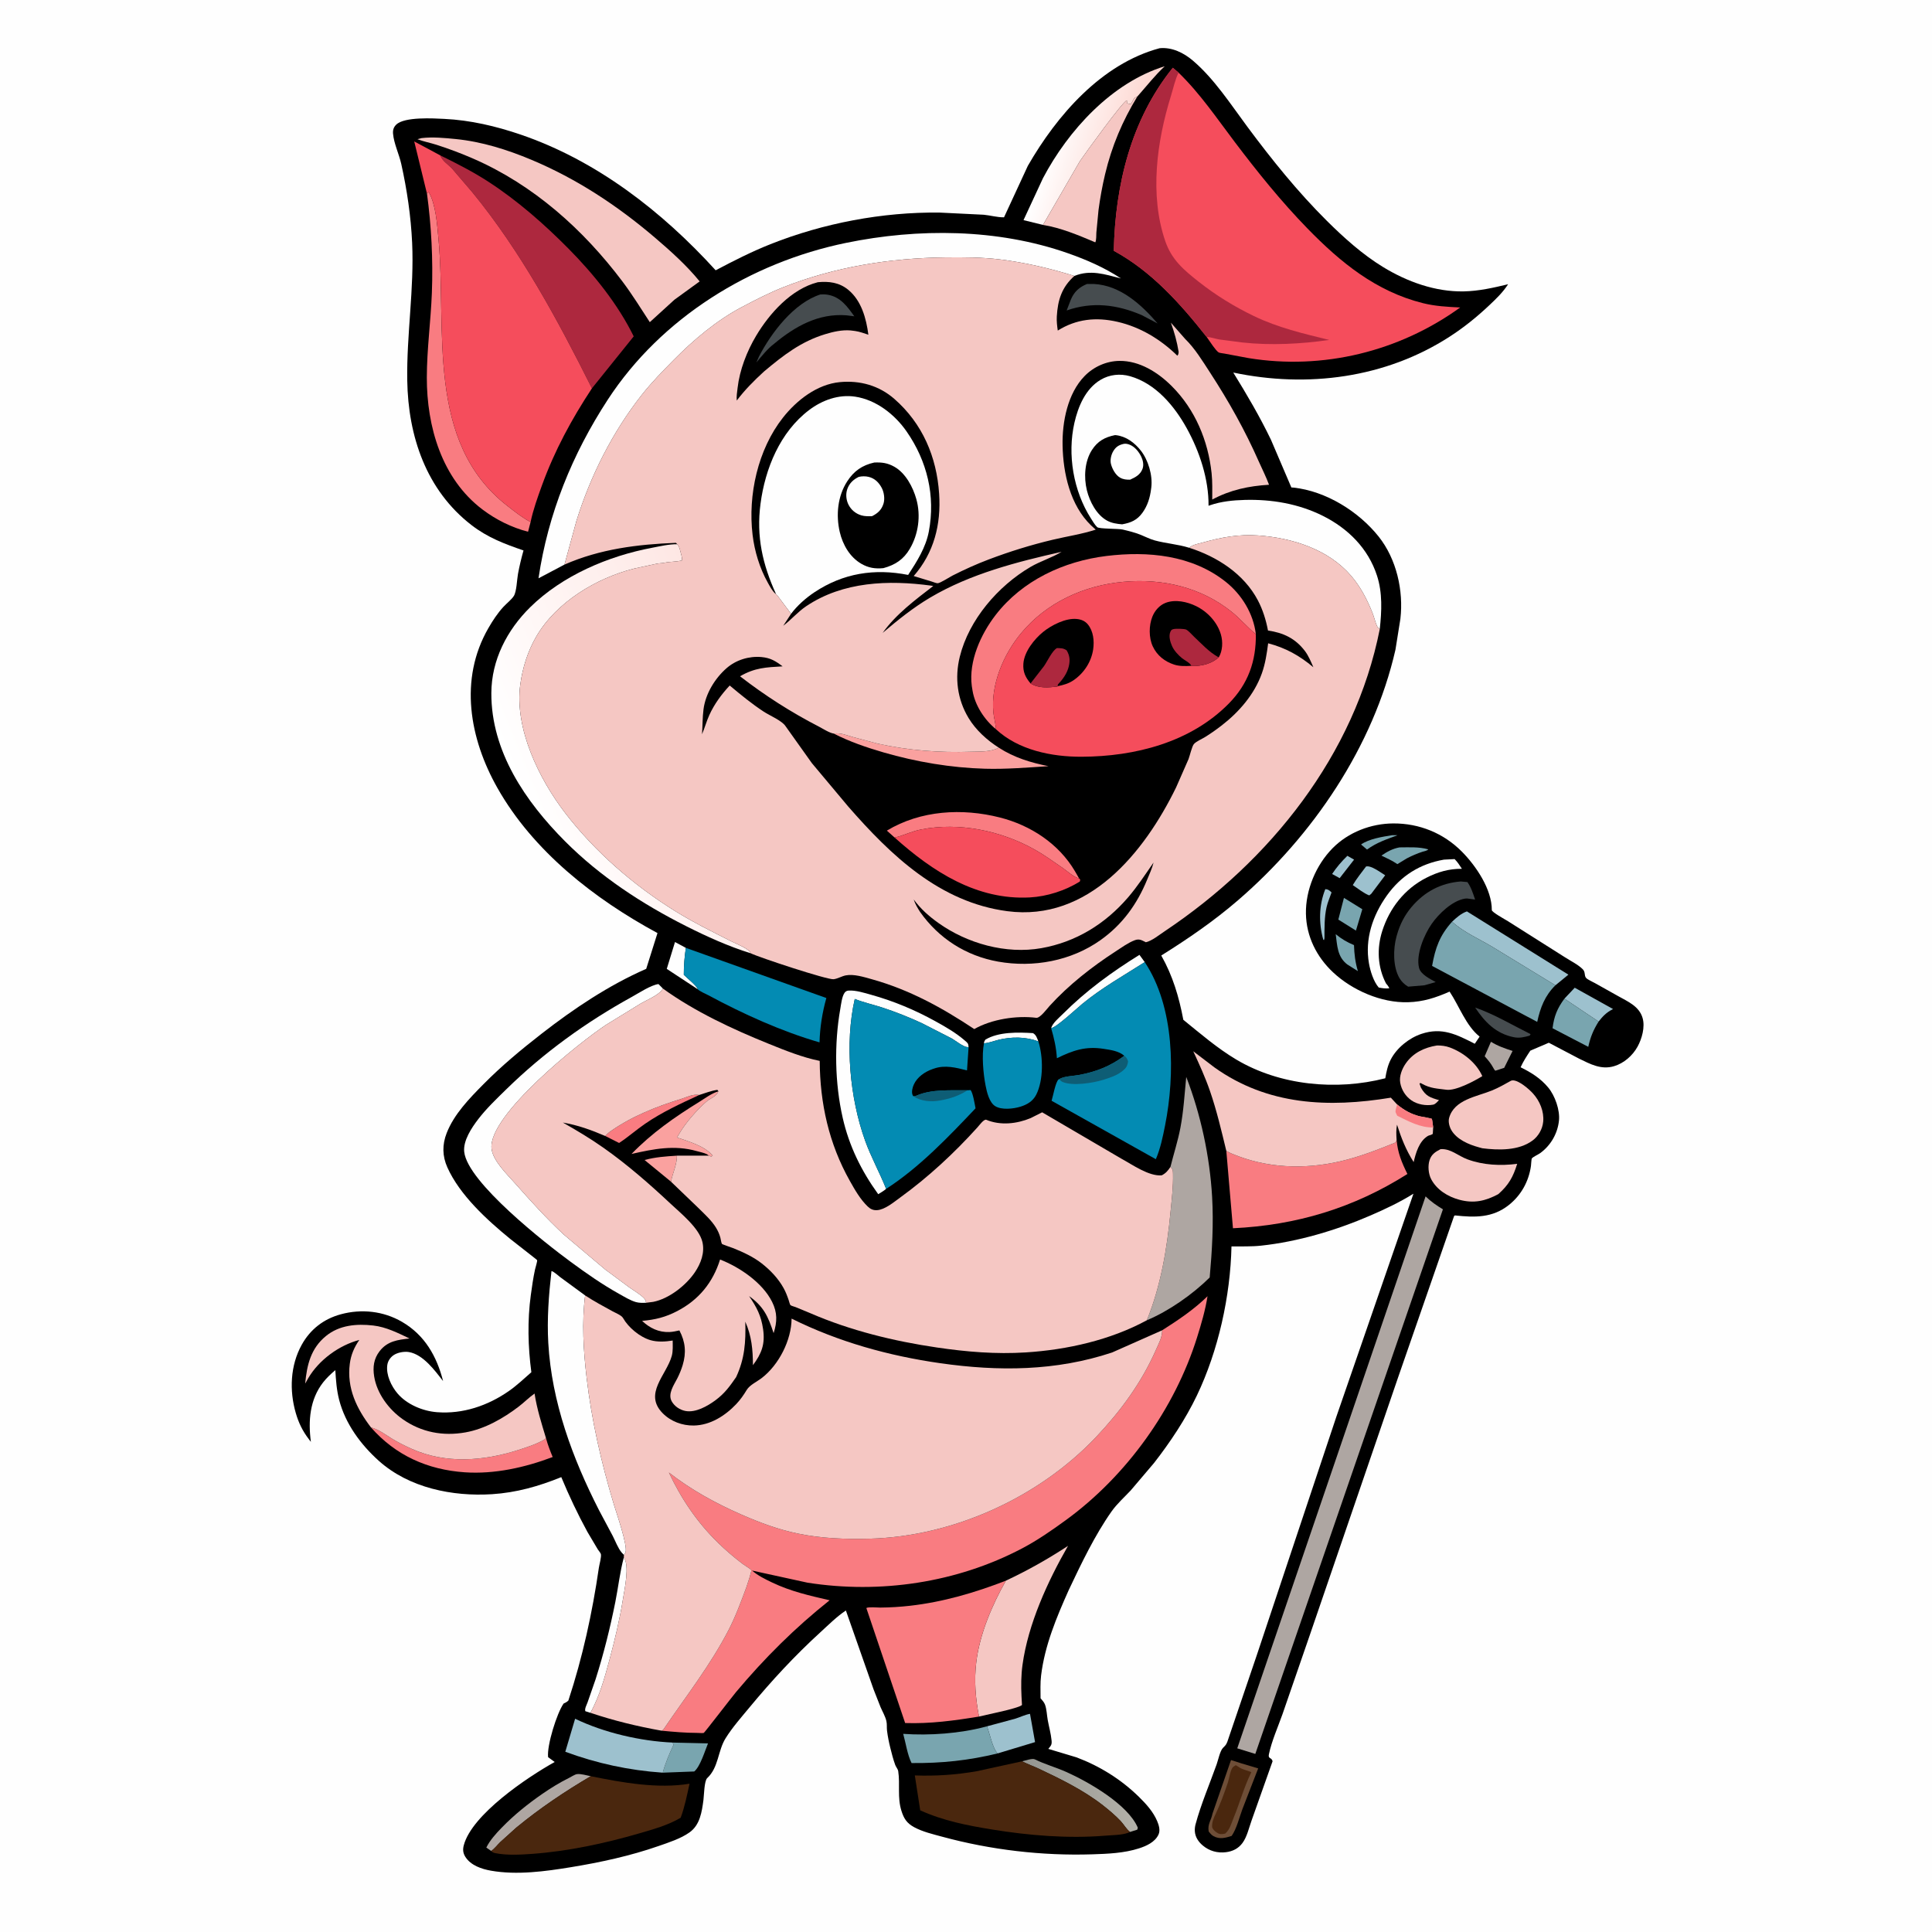 <svg version="1.1" xmlns="http://www.w3.org/2000/svg" style="display: block;" viewBox="0 0 2048 2048" width="1024" height="1024">
<defs>
	<linearGradient id="Gradient1" gradientUnits="userSpaceOnUse" x1="1097.66" y1="1911.83" x2="1194.72" y2="1893.1">
		<stop class="stop0" offset="0" stop-opacity="1" stop-color="rgb(149,150,145)"/>
		<stop class="stop1" offset="1" stop-opacity="1" stop-color="rgb(178,176,168)"/>
	</linearGradient>
	<linearGradient id="Gradient2" gradientUnits="userSpaceOnUse" x1="1196.71" y1="165.863" x2="1115.52" y2="140.588">
		<stop class="stop0" offset="0" stop-opacity="1" stop-color="rgb(253,214,208)"/>
		<stop class="stop1" offset="1" stop-opacity="1" stop-color="rgb(255,255,255)"/>
	</linearGradient>
	<linearGradient id="Gradient3" gradientUnits="userSpaceOnUse" x1="794.546" y1="763.484" x2="560.52" y2="859.84">
		<stop class="stop0" offset="0" stop-opacity="1" stop-color="rgb(254,231,228)"/>
		<stop class="stop1" offset="1" stop-opacity="1" stop-color="rgb(255,255,255)"/>
	</linearGradient>
</defs>
<path transform="translate(0,0)" fill="rgb(254,254,254)" d="M -0 -0 L 2048 0 L 2048 2048 L -0 2048 L -0 -0 z"/>
<path transform="translate(0,0)" fill="rgb(0,0,0)" d="M 1229.2 51.119 C 1242.3 49.803 1254.84 55.968 1264.66 64.38 C 1287.32 83.782 1304.59 110.587 1322.28 134.4 C 1348.17 169.261 1375.59 203.334 1406.43 233.985 C 1424.58 252.032 1444.29 269.758 1466.18 283.117 C 1491.63 298.639 1521.38 309.438 1551.5 308.891 C 1567.43 308.601 1583.24 305.023 1598.65 301.297 C 1593.01 310.054 1586.02 316.692 1578.5 323.788 C 1565.47 336.074 1551.87 347.048 1536.81 356.79 C 1468.71 400.851 1385.84 411.47 1307.32 394.919 C 1321.65 418.138 1335.5 441.674 1347.32 466.287 L 1368.9 516.722 L 1371.19 516.869 C 1405.52 520.599 1440.13 542.074 1461.43 568.799 C 1480.37 592.563 1487.94 626.075 1484.47 655.996 L 1479.24 688.743 C 1455.73 791.631 1391.59 885.989 1312.28 954.367 C 1286.8 976.336 1259.46 995.076 1230.99 1012.88 C 1243.23 1034.52 1249.78 1056.77 1254.38 1081.04 C 1272.58 1095.75 1290.18 1111.04 1310.35 1123.08 C 1356.66 1150.73 1416.62 1156.33 1468.46 1143.02 C 1469.64 1136.17 1470.98 1129.56 1474.18 1123.3 C 1480.56 1110.84 1493.55 1100.4 1506.74 1095.96 C 1528.58 1088.62 1544.13 1096.64 1563.34 1106.43 L 1568.45 1098.86 C 1553.96 1087.29 1546.88 1066.53 1536.64 1051.15 C 1521.8 1057.65 1508.83 1061.94 1492.5 1062.41 C 1464.31 1063.23 1433.41 1049.77 1413.04 1030.65 C 1395.61 1014.3 1384.76 992.609 1384.34 968.5 C 1383.9 943.404 1395.02 917.018 1412.51 899.226 C 1429.27 882.175 1453.31 872.965 1477.06 872.873 C 1504.6 872.766 1530.22 883.182 1549.67 902.785 C 1564.61 917.85 1581.53 942.726 1581.38 964.756 C 1581.37 966.929 1595.61 974.729 1598.45 976.491 L 1658.83 1014.7 C 1664.73 1018.53 1672.96 1022.52 1677.83 1027.49 C 1680.77 1030.5 1679.19 1034.03 1681.21 1036.5 C 1682.79 1038.42 1688.39 1040.83 1690.7 1042.13 L 1715.12 1055.8 C 1725.58 1061.7 1737.67 1066.67 1741.24 1079.22 C 1743.95 1088.72 1740.53 1101.04 1735.87 1109.5 C 1730.65 1119.01 1721.44 1127.08 1711 1130.19 C 1697.31 1134.27 1685.95 1128.07 1673.89 1122.2 L 1641.81 1105.35 L 1622.22 1113.74 C 1618.39 1119.49 1614.77 1125.03 1611.91 1131.34 C 1623.25 1136.98 1633.02 1143 1641.21 1152.88 C 1648.38 1161.51 1653.71 1176.73 1652.58 1187.78 C 1651.17 1201.57 1643.83 1214.33 1632.5 1222.46 C 1630.42 1223.95 1625.25 1226.22 1623.83 1227.96 C 1623.33 1228.58 1623.04 1234.77 1622.87 1235.99 C 1620.56 1252.34 1612.49 1266.96 1599.53 1277.29 C 1582.08 1291.19 1563.25 1290.65 1542.24 1288.39 L 1541.37 1289.11 L 1481.83 1460.71 L 1388.65 1732.65 L 1359.5 1817.07 C 1354.7 1830.61 1348.05 1845.53 1345.1 1859.55 C 1343.98 1864.86 1347.88 1862.52 1348.99 1867 L 1326.69 1929.92 C 1323.95 1937.51 1321.9 1947.17 1317.02 1953.72 C 1312.66 1959.57 1306.74 1962.5 1299.61 1963.4 C 1290.61 1964.53 1282.04 1962.21 1275.04 1956.34 C 1270.41 1952.45 1267.01 1947.43 1266.58 1941.3 C 1266.4 1938.75 1266.7 1936.19 1267.37 1933.72 C 1273.1 1912.48 1282.27 1891.08 1289.7 1870.27 C 1291.25 1865.92 1293.29 1855.91 1296.44 1852.78 C 1298.97 1850.27 1299.76 1849.62 1301.09 1846.18 L 1332.31 1754.36 L 1416.63 1501.68 L 1498.32 1265.37 C 1484.04 1274.32 1468.02 1281.87 1452.57 1288.54 C 1416.46 1304.15 1375.93 1316.27 1336.7 1320.45 C 1326.45 1321.54 1315.74 1321.16 1305.42 1321.28 C 1304.25 1373.97 1291.5 1431.75 1268.73 1479.32 C 1256.74 1504.37 1240.4 1528.9 1223.31 1550.84 L 1198.55 1579.98 C 1191.82 1587.15 1183.92 1594.21 1178.28 1602.22 C 1160.5 1627.47 1146.14 1657.53 1132.94 1685.44 C 1119.9 1714.59 1107.47 1744.22 1103.59 1776.19 C 1102.63 1784.07 1102.99 1792.31 1103.03 1800.25 C 1104.76 1802.26 1106.82 1804.44 1107.75 1806.96 C 1109.55 1811.86 1109.69 1818.02 1110.62 1823.19 C 1111.9 1830.34 1114.03 1837.8 1114.72 1845 C 1115.17 1849.69 1114 1850.47 1111.25 1853.89 L 1141.22 1862.89 C 1165.96 1872.21 1188.42 1886.23 1207.32 1904.75 C 1214.9 1912.19 1222.4 1920.45 1226.61 1930.35 C 1228.45 1934.69 1230.18 1940.23 1228.04 1944.77 C 1224.3 1952.73 1215.33 1956.78 1207.4 1959.34 C 1191.64 1964.45 1174.17 1965.14 1157.73 1965.66 C 1104.69 1967.34 1050.23 1960.98 999 1947.05 C 989.103 1944.36 978.159 1941.83 969.085 1936.92 C 961.274 1932.69 958.132 1927.81 955.537 1919.5 C 951.057 1905.16 954.282 1891.65 952.149 1877.5 C 951.819 1875.31 949.816 1873.15 949.019 1871 C 946.872 1865.2 945.257 1858.82 943.768 1852.82 C 942.299 1846.9 941.047 1840.69 940.289 1834.63 C 939.866 1831.25 940.392 1827.77 939.617 1824.44 C 938.42 1819.3 935.497 1814.44 933.418 1809.61 L 926.005 1790.76 L 896.668 1707.19 C 887.034 1713.59 878.094 1722.55 869.575 1730.33 C 842.421 1755.13 817.959 1781.58 794.523 1809.89 C 785.893 1820.32 776.257 1831.2 769.118 1842.7 C 760.783 1856.13 761.88 1873.54 749.64 1884.9 C 746.482 1887.83 746.278 1903.64 745.664 1908.2 C 743.977 1920.73 742.044 1934.45 730.991 1942.36 C 721.652 1949.03 708.95 1953.09 698.212 1956.83 C 668.085 1967.35 636.45 1974.19 605 1979.33 C 577.865 1983.77 547.907 1987.84 520.5 1983.01 C 510.481 1981.25 499.163 1977.46 493.377 1968.47 C 490.766 1964.42 490.418 1960.57 491.651 1955.97 C 500.371 1923.37 558.812 1884.04 588.014 1867.78 L 581.01 1862.66 C 579.581 1850.25 590.328 1815.84 597.5 1805.77 C 599.551 1804.9 600.892 1804.2 602.5 1802.65 C 617.562 1756.92 627.881 1709.64 634.803 1662.04 C 635.345 1658.32 637.647 1650.58 636.972 1647.42 C 636.716 1646.22 634.408 1643.58 633.638 1642.33 L 622.665 1623.83 C 612.502 1605.26 603.104 1585.36 594.985 1565.82 C 571.001 1575.55 547.358 1582.28 521.416 1583.92 C 479.653 1586.54 433.591 1577.25 401.587 1548.56 C 382.332 1531.3 366.043 1509.18 359.502 1483.87 C 356.812 1473.46 356.115 1463.08 355.452 1452.41 C 350.924 1456.22 346.198 1460.68 342.555 1465.34 C 328.279 1483.62 326.616 1506.34 329.553 1528.43 L 327.293 1525.45 C 320.743 1516.92 316.539 1508.2 313.539 1497.85 C 306.634 1474.03 307.665 1447.44 319.87 1425.47 C 329.005 1409.02 343.196 1398.09 361.343 1393.18 C 383.275 1387.24 406.511 1389.76 426.203 1401.24 C 450.293 1415.27 463.021 1437.81 469.693 1463.97 C 460.865 1452.7 448.666 1435.91 433.577 1433.25 C 428.515 1432.35 421.161 1433.69 416.952 1436.71 C 413.542 1439.16 411.08 1442.94 410.529 1447.12 C 409.167 1457.46 414.693 1469.18 421.205 1476.92 C 431.141 1488.73 448.016 1495.81 463.296 1496.99 C 490.63 1499.1 517.048 1490.12 539.352 1474.6 C 547.799 1468.73 555.524 1461.41 563.256 1454.62 C 559.677 1427.65 558.998 1399.88 562.682 1372.87 C 563.922 1363.78 565.206 1354.64 567.158 1345.67 C 567.56 1343.83 569.724 1336.99 569.383 1335.83 C 569.297 1335.54 566.026 1333.04 565.764 1332.83 L 540.866 1313.31 C 516.238 1293.21 487.304 1266.78 474.207 1237.45 C 468.814 1225.37 468.68 1213.38 473.518 1201.03 C 481.34 1181.06 497.525 1164.42 512.389 1149.4 C 531.758 1129.82 552.398 1112.67 574.106 1095.78 C 608.151 1069.28 645.381 1044.34 685.002 1027.03 L 696.96 989.094 C 630.156 952.984 565.244 902.354 527.296 835.279 C 497.741 783.041 486.401 720.103 517.681 665.866 C 522.299 657.86 527.406 650.05 533.683 643.238 C 536.857 639.793 542.277 635.557 544.677 631.755 C 547.647 627.053 547.978 614.474 549.067 608.5 C 550.607 600.054 552.624 591.762 554.937 583.499 C 534.777 576.593 516.917 569.825 499.839 556.653 C 451.765 519.573 432.611 462.357 431.701 403.189 C 430.951 354.479 439.129 306.423 436.888 257.5 C 435.603 229.453 431.439 201.158 425.344 173.771 C 423.076 163.578 417.497 151.942 416.652 141.759 C 416.329 137.864 417.223 134.818 420.041 132.089 C 428.837 123.57 459.453 125.473 470.912 126.022 C 498.491 127.341 525.68 133.722 551.75 142.616 C 632.434 170.143 701.858 224.102 758.634 286.52 C 777.601 276.513 796.714 266.78 816.669 258.854 C 872.939 236.503 935.396 224.663 995.959 225.337 L 1042.85 227.636 C 1049.84 228.307 1057.36 230.493 1064.3 230.355 L 1089.56 175.773 C 1120.3 122.335 1167.46 67.738 1229.2 51.119 z"/>
<path transform="translate(0,0)" fill="rgb(121,165,175)" d="M 1475.89 885.33 L 1481.5 885.373 C 1469.64 889.8 1459.49 893.01 1449.1 900.562 L 1442.78 895.194 C 1451.11 889.218 1465.76 886.913 1475.89 885.33 z"/>
<path transform="translate(0,0)" fill="rgb(157,193,206)" d="M 1428.27 907.191 L 1435.39 911.243 L 1420.11 930.872 L 1412.09 926.459 C 1416.93 919.219 1422.03 913.256 1428.27 907.191 z"/>
<path transform="translate(0,0)" fill="rgb(157,193,206)" d="M 1404.9 942.5 C 1408.1 942.739 1409.36 943.93 1411.5 946.024 C 1409.74 951.251 1407.45 956.152 1406.23 961.565 C 1403.79 972.352 1404.07 983.504 1403.98 994.5 L 1403.53 996.505 L 1402.75 996.152 C 1397.78 978.678 1398.07 959.447 1404.9 942.5 z"/>
<path transform="translate(0,0)" fill="rgb(254,254,254)" d="M 1043.04 1105.94 C 1043.27 1104.01 1043.48 1103.66 1044.5 1102.11 C 1058.35 1093.66 1079.32 1094.18 1095 1095.15 C 1098.5 1097.13 1099.27 1100.41 1100.72 1103.99 C 1087.42 1098.85 1072.1 1098.86 1058.35 1102.28 C 1053.52 1103.47 1047.95 1105.69 1043.04 1105.94 z"/>
<path transform="translate(0,0)" fill="rgb(121,165,175)" d="M 1415.91 990.26 C 1421.96 995.292 1428.06 998.855 1435.29 1001.85 C 1435.61 1011.62 1436.63 1020.05 1439.42 1029.44 L 1428.18 1022.36 C 1417.59 1014.3 1417.54 1002.42 1415.91 990.26 z"/>
<path transform="translate(0,0)" fill="rgb(121,165,175)" d="M 1483.53 898.269 C 1494.01 898.242 1503.74 897.512 1514 900.329 C 1513.05 901.804 1509.69 902.331 1508 902.863 C 1502.02 904.747 1496.86 907.075 1491.29 909.918 L 1481.28 916.007 C 1475.95 912.372 1470.15 909.737 1464.35 906.961 C 1470.4 902.83 1476.25 899.598 1483.53 898.269 z"/>
<path transform="translate(0,0)" fill="rgb(250,161,159)" d="M 711.287 1252.63 L 683.274 1229.66 C 694.778 1226.54 705.711 1225.81 717.531 1225.06 C 717.865 1233.77 712.905 1243.75 711.287 1252.63 z"/>
<path transform="translate(0,0)" fill="rgb(121,165,175)" d="M 1424.64 951.776 L 1444.11 963.813 L 1437.35 986.472 L 1418.68 974.798 L 1424.64 951.776 z"/>
<path transform="translate(0,0)" fill="rgb(174,166,162)" d="M 1580.46 1104.32 C 1587.56 1108.76 1595.48 1111.51 1603.41 1114.04 L 1594.5 1131.96 L 1585.11 1135.02 C 1583.58 1133.27 1584.09 1134.06 1583.12 1132.24 C 1580.5 1127.35 1577.52 1123.77 1573.82 1119.69 L 1580.46 1104.32 z"/>
<path transform="translate(0,0)" fill="rgb(254,254,254)" d="M 739.659 1048.64 L 706.793 1027.06 L 715.532 998.589 L 727.022 1004.78 C 725.603 1014.47 724.846 1023.52 724.865 1033.32 C 727.855 1036.4 738.933 1045.3 739.659 1048.64 z"/>
<path transform="translate(0,0)" fill="rgb(157,193,206)" d="M 1448.08 918.5 C 1453.57 917.19 1463.28 924.772 1468.35 927.837 L 1453.5 947.554 L 1451.44 949.163 C 1445.51 946.886 1439.35 941.785 1434 938.243 C 1438.02 931.33 1443.32 924.931 1448.08 918.5 z"/>
<path transform="translate(0,0)" fill="rgb(70,76,79)" d="M 1563.73 1068.05 C 1583.95 1075.09 1603.32 1086.71 1622.5 1096.24 L 1621.5 1097.82 C 1615.86 1099.41 1610.71 1100.67 1604.83 1099.51 C 1585.83 1095.75 1573.95 1083.46 1563.73 1068.05 z"/>
<path transform="translate(0,0)" fill="rgb(157,193,206)" d="M 1658.33 1058.63 L 1669.28 1047.03 L 1709.95 1069.66 L 1708.98 1070.15 C 1702.77 1073.32 1698.8 1077.51 1694.58 1082.92 L 1658.33 1058.63 z"/>
<path transform="translate(0,0)" fill="rgb(254,254,254)" d="M 1114.25 1089.85 C 1115.87 1084.38 1122.66 1078.83 1126.7 1074.8 C 1151.4 1050.13 1178.26 1030.58 1207.87 1012.19 L 1213.48 1019.89 C 1190.71 1034.42 1168.27 1046.92 1147.21 1064.2 C 1141.64 1068.77 1119.62 1089.38 1114.25 1089.85 z"/>
<path transform="translate(0,0)" fill="rgb(249,124,129)" d="M 641.574 1204.2 C 643.363 1202.31 645.042 1200.67 647.178 1199.18 C 669.839 1183.29 695.75 1173.01 722 1164.92 C 728.367 1162.96 734.492 1159.46 741.243 1160.71 C 721.218 1170.01 702.238 1178.65 683.934 1191.17 C 674.481 1197.64 665.831 1205.35 656.283 1211.6 L 641.574 1204.2 z"/>
<path transform="translate(0,0)" fill="rgb(121,165,175)" d="M 713.018 1847.19 L 750.526 1848.07 C 747.27 1855.88 742.384 1872.46 735.94 1877.84 L 702.558 1879.11 C 705.311 1868.9 709.529 1859.05 713.989 1849.5 L 713.018 1847.19 z"/>
<path transform="translate(0,0)" fill="rgb(254,254,254)" d="M 661.287 1650.93 C 667.601 1659.65 661.971 1684.93 660.258 1695.67 C 656.871 1716.91 651.754 1738.24 646.194 1759 C 641.004 1778.37 635.562 1797.96 625.906 1815.67 L 620.5 1813.95 C 619.507 1811.5 621.851 1807.3 622.79 1804.74 L 631.361 1780.09 C 639.891 1753.27 646.742 1725.82 652.266 1698.23 C 655.405 1682.55 657.131 1666.35 661.287 1650.93 z"/>
<path transform="translate(0,0)" fill="rgb(174,166,162)" d="M 520.652 1962.08 L 515.52 1958.5 C 519.321 1950.75 525.771 1943.66 531.747 1937.5 C 544.831 1924 559.472 1912.24 574.924 1901.56 C 583.935 1895.33 593.46 1889.47 603.278 1884.6 C 605.414 1883.54 609.174 1881.07 611.433 1880.68 C 615.442 1879.98 622.171 1882.12 626.236 1882.85 C 598.448 1899.17 572.045 1916.99 547.134 1937.47 L 530.192 1952.77 C 527.182 1955.71 524.14 1959.8 520.652 1962.08 z"/>
<path transform="translate(0,0)" fill="rgb(157,193,206)" d="M 1046.21 1829.98 L 1076.35 1821.84 C 1081.39 1820.27 1086.68 1817.61 1091.85 1816.74 L 1097.21 1846.7 L 1057.71 1858.65 C 1052.32 1854.44 1049.12 1836.95 1046.21 1829.98 z"/>
<path transform="translate(0,0)" fill="url(#Gradient1)" d="M 1083.44 1867.06 C 1086.52 1866.37 1094.26 1863.65 1096.81 1864.91 C 1107.49 1870.21 1119.14 1873.38 1130.04 1878.23 C 1153.85 1888.82 1195.76 1912.8 1206.15 1937.5 L 1205.5 1939.55 L 1197.89 1941.94 C 1194.06 1939.15 1191.26 1933.88 1187.91 1930.36 C 1182.17 1924.34 1175.73 1918.87 1169.18 1913.75 C 1148.89 1897.86 1124.38 1885.83 1101.15 1874.89 C 1095.56 1872.26 1089.72 1870.24 1084.2 1867.45 L 1083.44 1867.06 z"/>
<path transform="translate(0,0)" fill="rgb(121,165,175)" d="M 1658.33 1058.63 L 1694.58 1082.92 C 1688.95 1091.96 1685.96 1099.24 1683.63 1109.69 L 1645.77 1089.98 C 1647.4 1077.19 1650.68 1069.07 1658.33 1058.63 z"/>
<path transform="translate(0,0)" fill="rgb(70,76,79)" d="M 1152.25 301.041 L 1159.5 301.021 C 1187.47 302.446 1209.9 322.771 1227.09 342.896 L 1210.28 334.025 C 1183.98 322.767 1158.07 319.553 1130.71 329.115 L 1135.09 317.707 C 1138.65 309.253 1143.93 304.451 1152.25 301.041 z"/>
<path transform="translate(0,0)" fill="rgb(250,161,159)" d="M 751.244 1225.04 C 750.495 1224.31 750.3 1224.04 749.243 1223.5 C 746.232 1221.97 741.943 1221.17 738.669 1220.24 C 714.863 1213.45 692.904 1217.96 669.454 1223.24 C 690.901 1201.08 715.173 1184.13 741.325 1167.99 C 747.623 1164.1 754.455 1158.84 761.581 1156.84 C 758.785 1162.91 753.22 1163.87 748.5 1168.01 C 738.556 1176.73 726.509 1190.55 719.886 1202 L 717.679 1205.75 C 730.306 1210.2 746.554 1214.49 755.49 1225 L 754 1226.03 L 751.244 1225.04 z"/>
<path transform="translate(0,0)" fill="rgb(254,254,254)" d="M 1530.64 911.252 L 1541.96 910.67 C 1545.08 913.784 1547.29 917.279 1549.68 920.951 C 1535.8 920.915 1524.25 924.233 1511.88 930.535 C 1488.99 942.19 1473 962.621 1465.26 986.832 C 1459.33 1005.39 1460.27 1025.11 1469.19 1042.43 C 1470.69 1044.18 1471.87 1045.5 1472.73 1047.67 C 1468.69 1048.05 1465.47 1047.6 1461.5 1046.82 C 1456 1040.44 1452.58 1029.39 1451.15 1021.15 C 1446.65 995.35 1455.12 970.38 1470.09 949.35 C 1485.08 928.293 1505.32 915.655 1530.64 911.252 z"/>
<path transform="translate(0,0)" fill="rgb(157,193,206)" d="M 1539.26 977.05 C 1544.03 972.611 1548.73 968.346 1554.99 966.116 L 1662.56 1033.17 L 1648.81 1044.45 L 1582.24 1003.84 C 1567.96 995.268 1551.59 988.32 1539.26 977.05 z"/>
<path transform="translate(0,0)" fill="rgb(110,78,55)" d="M 1285.29 1922.54 L 1304.92 1865.72 L 1315.86 1869.22 L 1333.73 1874.59 L 1316.97 1917.87 C 1313.64 1926.84 1310.99 1938.27 1305.62 1946.15 C 1298.89 1948.25 1292.98 1950.02 1286.35 1946.39 C 1284.22 1945.22 1282.75 1943.38 1281.26 1941.5 C 1279.85 1933.59 1283.95 1929.65 1285.29 1922.54 z"/>
<path transform="translate(0,0)" fill="rgb(74,39,14)" d="M 1288.53 1923.04 C 1293.63 1912.29 1297.71 1901.06 1301.53 1889.79 C 1303.09 1885.21 1303.91 1877.46 1306.61 1873.6 C 1307.13 1872.86 1309.18 1871.77 1310 1871.18 L 1312.38 1872.61 L 1313.91 1873.62 C 1317.76 1876.03 1322.4 1876.74 1326.51 1878.59 L 1326.11 1879.39 C 1318.78 1894.21 1314.14 1911.3 1307.8 1926.7 C 1305.34 1932.66 1303.83 1939.35 1298.77 1943.68 C 1295.07 1944.41 1293.04 1944.79 1289.73 1942.51 C 1287.41 1940.9 1286.05 1939.67 1284.91 1937 C 1284.55 1931.79 1286.39 1927.7 1288.53 1923.04 z"/>
<path transform="translate(0,0)" fill="rgb(250,161,159)" d="M 883.8 777.611 C 890.726 776.503 897.227 779.301 903.83 781.223 L 930.57 788.314 C 963.292 795.543 995.883 798.013 1029.36 796.871 C 1039.15 796.537 1049.98 797.296 1058.78 792.561 C 1074.87 803.057 1092.75 808.47 1111.44 812.175 C 1089.03 813.626 1066.57 815.506 1044.1 814.883 C 1008.01 813.882 971.309 807.664 936.66 797.613 C 918.756 792.42 900.429 786.16 883.8 777.611 z"/>
<path transform="translate(0,0)" fill="rgb(249,124,129)" d="M 393.267 1513.16 L 394.429 1513.49 C 402.233 1515.81 408.477 1520.69 415.312 1524.92 C 422.027 1529.08 429.476 1532.73 436.688 1535.95 C 472.634 1552.01 512.774 1548.76 549.425 1537.04 C 558.232 1534.23 568.496 1530.91 576.486 1526.31 C 578.191 1525.32 577.623 1525.79 578.7 1524.26 L 578.96 1525.14 C 580.767 1531.87 583.213 1538.07 585.867 1544.51 C 556.585 1555.61 524.11 1562.86 492.655 1560.7 C 453.229 1557.98 419.438 1542.84 393.267 1513.16 z"/>
<path transform="translate(0,0)" fill="rgb(121,165,175)" d="M 1057.71 1858.65 C 1027.14 1866.17 997.795 1869.23 966.32 1868.91 C 961.963 1860.52 960.047 1847.18 957.426 1837.96 C 985.347 1839.92 1017.78 1837.6 1044.83 1830.35 L 1046.21 1829.98 C 1049.12 1836.95 1052.32 1854.44 1057.71 1858.65 z"/>
<path transform="translate(0,0)" fill="rgb(249,124,129)" d="M 948.358 887.859 L 940.109 880.493 C 975.927 858.91 1019.89 856.437 1059.86 866.563 C 1092.48 874.827 1122.34 894.317 1139.58 923.673 L 1143.75 930.922 C 1138.91 930.485 1131.04 923.207 1126.76 920.255 C 1116.91 913.458 1106.85 906.189 1096.41 900.365 C 1060.81 880.519 1016.8 871.364 976.428 879.267 C 967.112 881.091 959.112 885.042 950.201 887.397 L 948.358 887.859 z"/>
<path transform="translate(0,0)" fill="rgb(245,199,195)" d="M 1523.21 1108.25 C 1527.86 1108.2 1532.45 1108.73 1536.83 1110.35 C 1551.19 1115.66 1564.99 1126.63 1571.31 1140.74 C 1562.7 1146.12 1543.04 1156.5 1533.28 1155.18 C 1523.51 1153.87 1516.33 1153.84 1507.38 1148.85 L 1506 1148.07 L 1504.69 1148.5 L 1506.23 1152.92 C 1511.39 1161.98 1515.8 1163.35 1525.42 1166.2 C 1523.53 1167.98 1521.69 1170.51 1519.11 1171 C 1511.64 1172.4 1502.44 1170.8 1496.21 1166.46 C 1489.89 1162.05 1485.7 1155.44 1484.31 1147.87 C 1483.01 1140.8 1486.26 1132.87 1490.25 1127.17 C 1498.1 1115.95 1510.03 1110.38 1523.21 1108.25 z"/>
<path transform="translate(0,0)" fill="rgb(245,199,195)" d="M 1527.05 1218.16 C 1537.8 1217.37 1545.67 1225.3 1555.54 1228.94 C 1572.32 1235.12 1590.7 1235.98 1608.28 1233.7 C 1604.01 1247.55 1599.31 1256.07 1588.29 1265.82 C 1574.57 1273.2 1562.32 1275.94 1546.95 1271.79 C 1534.79 1268.5 1523.22 1261.44 1517.16 1250.09 C 1514.13 1244.42 1513.39 1235.7 1515.45 1229.64 C 1517.52 1223.55 1521.56 1220.97 1527.05 1218.16 z"/>
<path transform="translate(0,0)" fill="rgb(70,76,79)" d="M 1548.51 934.385 L 1555.5 935.032 C 1559.49 940.602 1561.51 947.176 1563.67 953.599 L 1558.5 952.879 C 1556.39 952.541 1554.75 952.246 1552.6 952.628 C 1539.3 954.978 1525.15 968.614 1517.68 979.293 C 1509.74 990.649 1500.72 1011.96 1504.26 1025.99 C 1506.05 1033.06 1516.12 1037.77 1521.91 1041.03 L 1510 1044.44 L 1492.71 1045.91 C 1489.02 1043.78 1485.78 1040.69 1483.59 1037.01 C 1476.45 1025.06 1476.72 1005.81 1480.35 992.703 L 1480.84 991 C 1483.91 980.094 1488.87 970.274 1496.19 961.597 C 1509.96 945.272 1527.25 936.084 1548.51 934.385 z"/>
<path transform="translate(0,0)" fill="rgb(157,193,206)" d="M 702.558 1879.11 C 666.799 1876.66 632.835 1869.34 599.246 1856.95 L 609.649 1821.94 C 640.372 1836.76 679.051 1845.71 713.018 1847.19 L 713.989 1849.5 C 709.529 1859.05 705.311 1868.9 702.558 1879.11 z"/>
<path transform="translate(0,0)" fill="rgb(3,139,179)" d="M 1043.04 1105.94 C 1047.95 1105.69 1053.52 1103.47 1058.35 1102.28 C 1072.1 1098.86 1087.42 1098.85 1100.72 1103.99 C 1105.86 1120.07 1106.24 1144.89 1098.5 1160.31 C 1094.99 1167.3 1088.81 1170.98 1081.52 1173.18 C 1074.09 1175.44 1061.85 1176.77 1055.02 1172.61 C 1048.65 1168.73 1046.1 1157.64 1044.77 1150.82 C 1042.26 1137.93 1040.56 1118.84 1043.04 1105.94 z"/>
<path transform="translate(0,0)" fill="url(#Gradient2)" d="M 1105.58 238.426 L 1084.97 233.333 L 1105.61 188.859 C 1132.31 138.19 1178.6 87.433 1234.67 70.237 C 1224.22 79.98 1216.32 90.228 1206.94 100.824 L 1205.72 102.19 C 1203.53 103.336 1202.7 103.313 1201.5 105.51 L 1198.75 110.505 L 1194.67 109.508 L 1194.53 106.374 C 1190.38 107.138 1150.12 162.928 1144.71 170.841 L 1105.58 238.426 z"/>
<path transform="translate(0,0)" fill="rgb(254,254,254)" d="M 939.33 1260.26 C 936.838 1262.43 933.734 1264.13 930.938 1265.9 C 913.024 1241.08 900.114 1214.91 893.295 1184.92 C 884.951 1148.23 884.206 1106.53 890.739 1069.5 C 891.59 1064.68 892.444 1056.36 895.286 1052.39 C 896.333 1050.93 897.682 1050.18 899.5 1050.06 C 907.126 1049.56 916.274 1052.48 923.612 1054.54 C 947.523 1061.24 969.666 1070.51 991.425 1082.5 C 1002.12 1088.39 1013.49 1094.93 1022.71 1102.98 C 1025.68 1105.58 1026.45 1105.79 1026.76 1109.95 L 1025.41 1109.95 C 1021.06 1109.78 1012.71 1102.95 1008.73 1100.72 L 976.93 1084.46 C 963.282 1078.18 949.295 1072.58 935 1067.95 C 925.386 1064.83 915.508 1062.65 906.088 1058.95 C 895.414 1105.88 900.833 1163.84 917.002 1208.99 C 923.311 1226.61 932.477 1242.93 939.33 1260.26 z"/>
<path transform="translate(0,0)" fill="rgb(245,199,195)" d="M 1105.58 238.426 L 1144.71 170.841 C 1150.12 162.928 1190.38 107.138 1194.53 106.374 L 1194.67 109.508 L 1198.75 110.505 L 1201.5 105.51 C 1202.7 103.313 1203.53 103.336 1205.72 102.19 C 1189.81 128.181 1178.51 155.006 1171.44 184.688 C 1168.46 197.226 1166.17 209.85 1164.48 222.624 L 1162.19 246.522 C 1162.01 249.067 1162.29 254.852 1161.04 256.879 C 1143.5 249.455 1124.45 241.416 1105.58 238.426 z"/>
<path transform="translate(0,0)" fill="rgb(245,199,195)" d="M 1601.94 1145.5 L 1603.61 1145.24 C 1610.13 1145.14 1620.9 1154.57 1625.01 1159.11 C 1632.23 1167.08 1636.91 1178.17 1635.85 1189.08 C 1635.09 1196.89 1630.81 1204.4 1624.5 1209.06 C 1609.8 1219.89 1588.5 1219.37 1571.35 1217.21 L 1567.5 1216.15 C 1556.96 1213.29 1544.25 1207.9 1538.5 1198 C 1536.41 1194.4 1535 1189.13 1536.13 1185.03 C 1541.51 1165.53 1565.54 1162.5 1581.5 1155.96 C 1588.56 1153.07 1595.3 1149.24 1601.94 1145.5 z"/>
<path transform="translate(0,0)" fill="rgb(249,124,129)" d="M 452.567 204.782 L 454.493 203.697 C 461.959 216.418 463.386 237.987 464.762 252.583 C 473.834 348.839 450.559 468.349 537.8 536.226 C 545.83 542.474 553.417 548.609 562.442 553.377 L 559.763 563.677 C 542.359 559.19 525.639 550.851 511.332 540.007 C 468.254 507.354 452.355 452.133 452.45 400.113 C 452.505 370.123 456.656 340.365 457.799 310.441 C 459.147 275.174 457.288 239.748 452.567 204.782 z"/>
<path transform="translate(0,0)" fill="rgb(121,165,175)" d="M 1648.81 1044.45 C 1637.55 1055.52 1632.82 1068.13 1629.5 1083.25 L 1518.08 1023.92 C 1521.48 1004.85 1526.1 991.643 1539.26 977.05 C 1551.59 988.32 1567.96 995.268 1582.24 1003.84 L 1648.81 1044.45 z"/>
<path transform="translate(0,0)" fill="rgb(3,139,179)" d="M 727.022 1004.78 L 875.979 1057.95 C 871.662 1073.28 869.172 1089.02 868.728 1104.96 C 828.277 1093.26 787.83 1074.85 750.764 1054.94 C 748.693 1053.83 740.818 1050.42 739.659 1048.64 C 738.933 1045.3 727.855 1036.4 724.865 1033.32 C 724.846 1023.52 725.603 1014.47 727.022 1004.78 z"/>
<path transform="translate(0,0)" fill="rgb(245,199,195)" d="M 1066.25 1675.59 C 1089.46 1664.73 1110.68 1652.71 1132.15 1638.68 C 1110.53 1676.41 1089.86 1721.44 1083.9 1764.81 C 1082.37 1775.94 1082.29 1787.07 1082.84 1798.27 C 1082.88 1799.22 1083.4 1807.27 1083.35 1807.33 C 1081.71 1809.32 1068.9 1812.41 1065.81 1813.24 L 1037.77 1819.63 C 1034.1 1800.25 1032.5 1781.67 1034.89 1761.94 C 1038.5 1732.09 1051.6 1701.58 1066.25 1675.59 z"/>
<path transform="translate(0,0)" fill="rgb(254,254,254)" d="M 661.413 1648.32 L 658.952 1645.71 C 655.079 1641.1 652.329 1633.58 649.538 1628.18 L 635.027 1600.96 C 606.798 1545.68 584.803 1486.15 581.213 1423.68 C 579.742 1398.09 581.714 1372.79 584.578 1347.39 C 586.847 1347.65 592.034 1352.48 594.059 1354 L 620.256 1373.21 C 616.643 1402.22 618.428 1431.07 621.791 1460 C 627.103 1505.7 637.489 1550.97 650.781 1595 C 653.418 1603.73 665.54 1638.37 663.097 1645.49 C 662.741 1646.53 661.975 1647.37 661.413 1648.32 z"/>
<path transform="translate(0,0)" fill="rgb(174,166,162)" d="M 1240.71 1236.99 C 1244.19 1223.06 1248.59 1209.65 1251.29 1195.47 C 1254.69 1177.61 1255.69 1159.62 1257.47 1141.58 C 1272.89 1181.46 1282.4 1225.8 1284.88 1268.5 C 1286.55 1297.16 1284.87 1325.66 1282.32 1354.19 C 1264.3 1372.03 1239.06 1389.74 1215.71 1399.54 C 1230.57 1363.01 1237.19 1323.1 1240.88 1284 C 1242.12 1270.94 1243.76 1257.64 1243.44 1244.5 C 1243.35 1240.77 1243.36 1239.54 1240.71 1236.99 z"/>
<path transform="translate(0,0)" fill="rgb(245,77,92)" d="M 948.358 887.859 L 950.201 887.397 C 959.112 885.042 967.112 881.091 976.428 879.267 C 1016.8 871.364 1060.81 880.519 1096.41 900.365 C 1106.85 906.189 1116.91 913.458 1126.76 920.255 C 1131.04 923.207 1138.91 930.485 1143.75 930.922 L 1145.12 932.5 L 1144.63 934.5 C 1129.15 944.103 1109.93 950.318 1091.74 951.31 C 1035.35 954.385 988.543 923.842 948.358 887.859 z"/>
<path transform="translate(0,0)" fill="rgb(254,254,254)" d="M 684.945 1380.98 C 681.409 1381.1 677.637 1381.26 674.197 1380.29 C 668.137 1378.58 661.824 1374.63 656.328 1371.58 C 638.516 1361.68 621.483 1349.74 605.068 1337.69 C 578.498 1318.18 495.671 1253.42 492.093 1221.06 C 490.781 1209.19 499.968 1195.46 506.925 1186.39 C 515.601 1175.07 526.276 1164.91 536.445 1154.95 C 576.237 1115.97 621.22 1083.49 669.953 1056.65 C 677.477 1052.51 689.839 1044.28 698 1043.15 L 702.747 1047.95 L 701.709 1049.42 C 697.303 1055.37 685.699 1059.96 679.254 1063.74 L 642.457 1086.34 C 613.581 1105.44 517.934 1181.99 521.007 1217.21 C 522.129 1230.07 537.384 1244.69 545.703 1254.08 C 562.342 1272.84 579.235 1291.67 597.653 1308.72 L 641.5 1345.71 L 667.202 1364.77 C 672.211 1368.32 678.272 1371.74 682.627 1376.06 C 684.077 1377.5 684.513 1379.05 684.945 1380.98 z"/>
<path transform="translate(0,0)" fill="rgb(245,199,195)" d="M 393.267 1513.16 C 378.04 1493.26 367.497 1471.48 370.793 1445.73 C 372.019 1436.14 375.441 1428.3 380.879 1420.39 C 359.374 1426.09 338.074 1441.6 326.747 1460.93 L 323.51 1466.67 C 325.312 1446.94 329.445 1429.4 345.5 1416.26 C 359.764 1404.59 377.992 1403.08 395.623 1405.09 C 409.335 1406.65 421.853 1413.02 434.149 1418.87 C 421.684 1420.22 410.797 1421.56 402.479 1432.21 C 396.147 1440.31 395.059 1449.27 396.641 1459.13 C 399.541 1477.22 412.162 1494.06 426.842 1504.39 C 446.717 1518.37 469.628 1522.62 493.5 1518.37 C 513.961 1514.72 533.622 1503.46 549.921 1490.99 C 555.636 1486.62 560.819 1481.32 566.659 1477.2 C 569.108 1493.24 574.005 1508.76 578.7 1524.26 C 577.623 1525.79 578.191 1525.32 576.486 1526.31 C 568.496 1530.91 558.232 1534.23 549.425 1537.04 C 512.774 1548.76 472.634 1552.01 436.688 1535.95 C 429.476 1532.73 422.027 1529.08 415.312 1524.92 C 408.477 1520.69 402.233 1515.81 394.429 1513.49 L 393.267 1513.16 z"/>
<path transform="translate(0,0)" fill="rgb(74,39,14)" d="M 626.236 1882.85 C 659.344 1889.59 697.306 1896.44 730.94 1890.81 C 728.322 1902.75 725.814 1915.42 721.536 1926.87 C 708.092 1934.88 692.016 1939.26 677.062 1943.61 C 640.996 1954.1 602.042 1962.42 564.545 1965.15 C 552.025 1966.07 537.147 1966.92 524.808 1964.35 C 523.055 1963.98 521.842 1963.41 520.652 1962.08 C 524.14 1959.8 527.182 1955.71 530.192 1952.77 L 547.134 1937.47 C 572.045 1916.99 598.448 1899.17 626.236 1882.85 z"/>
<path transform="translate(0,0)" fill="rgb(249,124,129)" d="M 1480.45 1208.32 C 1481.67 1222.1 1485.84 1232.18 1491.91 1244.48 C 1434.97 1280.53 1374.15 1298.87 1306.99 1302 L 1299.95 1220.01 C 1301.95 1221.21 1303.95 1222.14 1306.1 1223.04 C 1342.63 1238.37 1382.54 1239.9 1421 1230.98 C 1441.09 1226.31 1460.44 1218.76 1479.5 1211 L 1480.45 1208.32 z"/>
<path transform="translate(0,0)" fill="rgb(245,199,195)" d="M 763.316 1335.15 C 783.951 1343.18 808.24 1359.58 818.428 1379.97 C 824.192 1391.51 823.888 1401.32 820.064 1413.18 C 814.185 1395.44 809.707 1385.16 794.079 1373.91 C 802.167 1385.82 806.803 1394.51 808.914 1409.02 C 811.2 1424.74 807.385 1434.72 798.137 1447.15 C 798.077 1430.75 796.752 1416.14 790.039 1401.03 C 790.647 1422.48 789.484 1440.14 780.319 1459.83 C 773.535 1469.56 768.251 1477.04 758.433 1484.3 C 750.015 1490.52 737.299 1497.82 726.453 1495.66 C 720.577 1494.49 715.033 1490.76 712.072 1485.51 C 707.601 1477.58 714.378 1468.15 717.882 1461.3 C 720.194 1456.77 722.178 1451.98 723.648 1447.12 C 727.641 1433.9 726.574 1422.46 720.191 1410.31 C 716.738 1411.03 713.161 1411.88 709.628 1412.01 C 698.236 1412.46 688.704 1407.79 680.661 1400.19 C 694.612 1398.95 705.473 1396.28 717.941 1389.78 C 740.775 1377.87 755.645 1359.59 763.316 1335.15 z"/>
<path transform="translate(0,0)" fill="rgb(249,124,129)" d="M 1055.7 772.972 C 1043.6 763.05 1033.6 747.85 1030.96 732.29 L 1030.67 730.5 L 1030.14 727.219 C 1026.7 700.917 1039.68 672.314 1055.38 651.949 C 1083.63 615.308 1127.68 594.866 1172.91 589.353 C 1216.78 584.005 1263.42 588.291 1299.26 616.706 C 1316.3 630.22 1328.71 650.521 1331.25 672.241 L 1330.59 671.707 C 1321.78 664.41 1314.46 655.637 1305.42 648.416 C 1272.78 622.351 1232.14 613.029 1190.94 616.75 C 1149.12 620.527 1109.5 638.567 1082.37 671.251 C 1063.62 693.838 1050 725.856 1053.05 755.602 C 1053.65 761.417 1055.48 767.153 1055.7 772.972 z"/>
<path transform="translate(0,0)" fill="rgb(74,39,14)" d="M 1197.89 1941.94 L 1195.67 1942.92 C 1188.68 1945.34 1178.98 1945.28 1171.61 1945.89 C 1131.86 1949.13 1090.78 1945.7 1051.47 1939.32 C 1025.43 1935.1 999.617 1930.03 975.473 1919.02 L 969.746 1882.03 C 991.874 1882.86 1013.51 1881.37 1035.33 1877.58 L 1083.44 1867.06 L 1084.2 1867.45 C 1089.72 1870.24 1095.56 1872.26 1101.15 1874.89 C 1124.38 1885.83 1148.89 1897.86 1169.18 1913.75 C 1175.73 1918.87 1182.17 1924.34 1187.91 1930.36 C 1191.26 1933.88 1194.06 1939.15 1197.89 1941.94 z"/>
<path transform="translate(0,0)" fill="rgb(173,40,62)" d="M 466.682 164.698 C 484.182 173.286 501.26 181.971 517.634 192.593 C 548.557 212.654 576.871 237.542 602.732 263.681 C 629.358 290.594 655.01 322.423 671.77 356.58 L 627.468 411.649 C 591.423 339.519 552.02 266.379 500.695 203.809 L 479.384 178.932 C 475.006 174.179 469.048 170.899 466.682 164.698 z"/>
<path transform="translate(0,0)" fill="rgb(245,199,195)" d="M 446.932 146.388 C 458.724 144.995 471.401 146.227 483.188 147.404 C 510.765 150.159 537.604 158.613 563.057 169.274 C 611.432 189.536 654.472 217.973 694.273 251.912 C 710.721 265.938 728.029 281.516 741.666 298.305 L 714.892 317.742 L 688.82 341.505 C 679.298 326.952 670.269 312.269 659.794 298.355 C 618.192 243.099 565.52 196.027 501.696 168.181 C 489.016 162.649 475.807 157.656 462.621 153.454 C 455.966 151.333 449.012 150.067 442.5 147.555 L 446.932 146.388 z"/>
<path transform="translate(0,0)" fill="url(#Gradient3)" d="M 795.672 1010.47 C 772.26 1003.24 748.969 992.661 727.137 981.641 C 680.497 958.099 636.039 929.01 599.04 891.878 C 556.999 849.686 520.612 796.515 520.845 734.705 C 520.977 699.724 537.428 667.894 562.087 643.63 C 596.191 610.072 644.888 589.367 691.378 580.633 C 700.195 578.977 708.914 576.813 717.923 576.888 C 719.874 579.292 720.379 581.064 721.095 583.995 C 721.915 587.354 723.165 590.513 723.048 594.005 C 717.388 595.68 710.401 595.198 704.5 596.513 C 701.753 597.126 698.876 596.962 696 597.608 L 672.376 602.679 C 632.347 612.708 589.879 638.118 568.606 674.521 C 559.496 690.11 554 707.601 551.549 725.389 C 545.1 772.2 571.466 825.841 599.223 861.962 C 630.703 902.926 671.755 938.511 715.572 965.706 C 734.96 977.739 755.624 987.964 776 998.203 C 780.482 1000.46 795.118 1006.16 795.672 1010.47 z"/>
<path transform="translate(0,0)" fill="rgb(174,166,162)" d="M 1511.18 1268.2 C 1516.71 1273.66 1522.94 1277.93 1529.56 1281.92 L 1330.68 1859.23 L 1311.55 1853.31 L 1511.18 1268.2 z"/>
<path transform="translate(0,0)" fill="rgb(249,124,129)" d="M 1037.77 1819.63 C 1011.67 1823.92 985.999 1827.39 959.493 1826.49 L 918.363 1704.58 C 920.588 1703.18 930.104 1704.12 933.135 1704.1 C 943.588 1704.02 954.184 1703.37 964.568 1702.19 C 999.854 1698.18 1033.26 1688.36 1066.25 1675.59 C 1051.6 1701.58 1038.5 1732.09 1034.89 1761.94 C 1032.5 1781.67 1034.1 1800.25 1037.77 1819.63 z"/>
<path transform="translate(0,0)" fill="rgb(245,199,195)" d="M 1299.95 1220.01 C 1294.76 1198.6 1289.77 1177.18 1282.56 1156.33 C 1277.61 1142 1271.27 1128.14 1264.91 1114.4 L 1287.3 1131.46 C 1343.85 1171.83 1408.4 1174.41 1474.36 1163.58 L 1480.99 1170.78 C 1488.13 1176.7 1495.66 1180.99 1504.72 1183.27 C 1506.4 1183.69 1517.3 1185.47 1517.8 1186.03 C 1518.25 1186.53 1519.06 1194.07 1519.23 1195.19 L 1518.81 1202 L 1517 1202.97 C 1515.69 1203.45 1514.51 1203.58 1513.3 1204.34 C 1504.26 1210.04 1500.81 1222.15 1498.54 1231.87 C 1490.41 1219.05 1485.5 1206.68 1480.9 1192.21 C 1479.83 1197.73 1480.11 1202.75 1480.45 1208.32 L 1479.5 1211 C 1460.44 1218.76 1441.09 1226.31 1421 1230.98 C 1382.54 1239.9 1342.63 1238.37 1306.1 1223.04 C 1303.95 1222.14 1301.95 1221.21 1299.95 1220.01 z"/>
<path transform="translate(0,0)" fill="rgb(249,124,129)" d="M 1480.99 1170.78 C 1488.13 1176.7 1495.66 1180.99 1504.72 1183.27 C 1506.4 1183.69 1517.3 1185.47 1517.8 1186.03 C 1518.25 1186.53 1519.06 1194.07 1519.23 1195.19 C 1505.24 1195.32 1493.34 1188.73 1481.11 1182.71 C 1480.71 1181.51 1479.41 1179.59 1479.29 1178.5 C 1479.1 1176.9 1480.6 1172.52 1480.99 1170.78 z"/>
<path transform="translate(0,0)" fill="rgb(3,139,179)" d="M 939.33 1260.26 C 932.477 1242.93 923.311 1226.61 917.002 1208.99 C 900.833 1163.84 895.414 1105.88 906.088 1058.95 C 915.508 1062.65 925.386 1064.83 935 1067.95 C 949.295 1072.58 963.282 1078.18 976.93 1084.46 L 1008.73 1100.72 C 1012.71 1102.95 1021.06 1109.78 1025.41 1109.95 L 1026.76 1109.95 L 1025.07 1134.66 C 1013.46 1131.75 1001.76 1128.62 990 1132.77 L 988.322 1133.34 C 980.289 1136.19 972.279 1141.72 968.658 1149.7 C 967.352 1152.58 966.111 1157.24 967.244 1160.36 L 968.049 1161.99 C 970.164 1162.06 969.494 1162.29 971.223 1161.53 C 987.859 1154.25 1007.81 1156.04 1025.77 1155.7 L 1028.93 1155.5 C 1031.52 1159.27 1033.16 1169.98 1034.12 1174.87 C 1005.58 1205 974.46 1237.67 939.33 1260.26 z"/>
<path transform="translate(0,0)" fill="rgb(14,93,117)" d="M 968.049 1161.99 C 970.164 1162.06 969.494 1162.29 971.223 1161.53 C 987.859 1154.25 1007.81 1156.04 1025.77 1155.7 C 1016.83 1161.29 1008.4 1164.33 998 1166.27 L 996.682 1166.53 C 986.964 1168.29 976.38 1167.52 968.049 1161.99 z"/>
<path transform="translate(0,0)" fill="rgb(3,139,179)" d="M 1213.48 1019.89 C 1245.16 1067.41 1245.85 1138.65 1235.01 1193.11 C 1232.65 1204.98 1230.07 1217.65 1225.23 1228.8 L 1114.73 1166.86 C 1116.22 1162.2 1118.96 1146.66 1122.16 1144.24 L 1122.79 1143.95 C 1127.73 1140.76 1137.88 1140.62 1143.76 1139.53 C 1161.89 1136.15 1176.99 1130.24 1191.85 1119.17 C 1185.65 1113.98 1177.65 1113.05 1170 1111.83 C 1150.74 1108.77 1137.34 1113.49 1120.36 1121.77 C 1119.65 1110.47 1117.42 1100.64 1114.25 1089.85 C 1119.62 1089.38 1141.64 1068.77 1147.21 1064.2 C 1168.27 1046.92 1190.71 1034.42 1213.48 1019.89 z"/>
<path transform="translate(0,0)" fill="rgb(14,93,117)" d="M 1191.85 1119.17 C 1194.42 1121.18 1194.61 1122.05 1195.8 1125 C 1195.2 1129.74 1193.83 1132.11 1190.19 1135.05 C 1183.96 1140.08 1177.08 1142.28 1169.57 1144.63 C 1158.71 1148.02 1136.94 1151.53 1126.26 1146.88 C 1124.81 1146.25 1123.81 1145.09 1122.79 1143.95 C 1127.73 1140.76 1137.88 1140.62 1143.76 1139.53 C 1161.89 1136.15 1176.99 1130.24 1191.85 1119.17 z"/>
<path transform="translate(0,0)" fill="rgb(254,254,254)" d="M 598.376 598.483 L 570.843 613.025 C 580.944 544.598 606.614 481.409 644.299 423.619 C 700.994 336.676 795.837 278.285 896.692 257.5 C 973.396 241.692 1057.52 242.319 1131.8 268.353 C 1151.57 275.282 1170.72 283.575 1188.23 295.159 C 1171.19 290.78 1155.98 285.592 1138.91 292.502 C 1113.56 284.586 1086.38 278.209 1060 275.01 C 1040.72 272.672 1021.35 272.641 1001.97 272.865 C 943.322 273.542 885.005 282.859 830.26 304.485 C 815.415 310.35 801.069 317.81 786.934 325.202 C 760.029 339.271 735.262 360.167 714.036 381.678 C 702.361 393.509 690.666 405.435 680.361 418.5 C 649.284 457.898 625.85 504.532 610.982 552.379 L 598.376 598.483 z"/>
<path transform="translate(0,0)" fill="rgb(254,254,254)" d="M 1260.59 580.66 C 1248.46 576.873 1235.96 576.118 1223.96 572.839 C 1218.89 571.452 1213.9 568.789 1209 566.852 C 1202.84 564.419 1196.52 562.87 1190.1 561.344 C 1185.32 560.209 1165.22 560.826 1163.02 558.762 C 1160.65 556.547 1158.28 552.448 1156.5 549.676 C 1137.81 520.481 1131.25 481.903 1138.94 448.12 C 1142.87 430.88 1150.7 412.144 1166.6 402.66 C 1176.14 396.972 1187.37 395.797 1198 398.829 C 1225.05 406.549 1244.93 430.319 1258.01 453.987 C 1271.55 478.483 1281.37 507.921 1281.11 536.134 L 1282.81 535.536 C 1294.45 531.524 1307.14 530.273 1319.39 529.937 C 1348.05 529.153 1376.57 533.976 1402.34 546.859 C 1429.01 560.198 1450.29 581.345 1459.65 610.125 C 1465.64 628.505 1464.64 647.822 1462.64 666.749 C 1461.44 665.832 1460.25 664.934 1459.63 663.5 C 1457.65 658.978 1456.58 653.849 1454.7 649.209 C 1448.98 635.066 1442.22 622.006 1432.24 610.368 C 1408.01 582.122 1369.55 570.11 1333.47 567.596 C 1313.38 566.196 1294.78 569.494 1275.56 574.951 C 1270.44 576.406 1264.7 577.083 1260.59 580.66 z"/>
<path transform="translate(0,0)" fill="rgb(0,0,0)" d="M 1181.94 461.238 L 1183.11 461.323 C 1193.8 462.567 1202.78 469.344 1209.33 477.67 C 1217.22 487.714 1221.98 503.936 1220.43 516.648 L 1220.18 518.5 C 1219.02 527.633 1216.46 536.122 1210.96 543.657 C 1205.27 551.446 1198.69 554.173 1189.51 555.803 C 1183.97 555.333 1178.41 554.578 1173.47 551.837 C 1162.26 545.624 1155.11 531.713 1152.15 519.786 C 1148.76 506.099 1149.72 489.124 1157.44 477.086 C 1163.57 467.534 1171.22 463.426 1181.94 461.238 z"/>
<path transform="translate(0,0)" fill="rgb(254,254,254)" d="M 1191.27 470.5 C 1193.27 470.168 1195.06 470.518 1196.96 471.178 C 1202.79 473.206 1207.49 479.113 1209.97 484.549 C 1211.68 488.295 1212.62 493.036 1211.12 497 C 1208.76 503.243 1203.75 505.869 1197.98 508.487 C 1194.16 508.538 1190.65 508.271 1187.26 506.302 C 1182.52 503.546 1179.04 497.14 1177.69 491.972 C 1176.56 487.676 1177.83 482.109 1180.07 478.329 C 1182.84 473.645 1186.05 471.667 1191.27 470.5 z"/>
<path transform="translate(0,0)" fill="rgb(254,254,254)" d="M 822.626 629.774 C 808.316 598.149 801.598 568.816 806.183 533.978 C 811.093 496.675 826.864 458.063 857.616 434.719 C 871.471 424.203 888.948 417.848 906.475 420.469 C 928.626 423.781 948.38 439.212 960.926 457.22 C 982.837 488.671 991.762 525.626 984.598 563.446 C 981.373 580.467 971.97 595.175 962.668 609.437 C 926.926 602.373 893.804 607.578 863.332 627.821 C 854.255 633.852 845.099 641.943 838.578 650.667 L 826.5 634.51 C 825.193 632.554 824.358 631.446 822.626 629.774 z"/>
<path transform="translate(0,0)" fill="rgb(0,0,0)" d="M 926.723 490.301 C 934.76 489.943 940.836 490.715 948.029 494.764 C 959.965 501.484 967.786 516.295 971.38 529.17 C 976.246 546.605 973.603 566.116 964.476 581.691 C 957.819 593.054 948.933 598.869 936.398 602.254 C 927.856 603.078 920.782 602.078 913.16 597.698 C 900.886 590.646 893.333 577.457 890.186 563.977 C 886.002 546.055 887.915 526.036 898 510.362 C 905.144 499.259 913.995 493.156 926.723 490.301 z"/>
<path transform="translate(0,0)" fill="rgb(254,254,254)" d="M 910.355 505.5 C 913.663 504.728 917.501 504.685 920.803 505.498 C 927.288 507.095 931.603 511.425 934.687 517.205 C 937.155 521.83 938.133 528.907 936.529 533.96 C 934.445 540.529 930.394 544.174 924.358 547.182 C 920.54 547.261 916.695 547.405 913 546.283 C 907.071 544.484 902.359 540.629 899.5 535.104 C 896.933 530.142 896.31 523.795 898.145 518.5 C 900.273 512.356 904.615 508.227 910.355 505.5 z"/>
<path transform="translate(0,0)" fill="rgb(245,77,92)" d="M 452.567 204.782 L 452.488 204.794 L 439.1 149.933 L 466.682 164.698 C 469.048 170.899 475.006 174.179 479.384 178.932 L 500.695 203.809 C 552.02 266.379 591.423 339.519 627.468 411.649 C 605.89 444.433 587.95 477.491 574.507 514.494 C 569.909 527.148 565.219 540.189 562.442 553.377 C 553.417 548.609 545.83 542.474 537.8 536.226 C 450.559 468.349 473.834 348.839 464.762 252.583 C 463.386 237.987 461.959 216.418 454.493 203.697 L 452.567 204.782 z"/>
<path transform="translate(0,0)" fill="rgb(249,124,129)" d="M 1231.91 1410.18 C 1248.93 1399.34 1265.57 1388.22 1280.03 1374.04 C 1277.7 1388.88 1273.38 1403.54 1268.89 1417.86 C 1245.19 1493.45 1194.05 1564.61 1129.95 1611.32 C 1115 1622.21 1099.88 1632.71 1083.49 1641.35 C 1014.34 1677.79 933.069 1689.8 856.009 1677.71 L 797.198 1664.85 C 803.34 1670.19 811.095 1674 818.401 1677.48 C 838.513 1687.07 858.001 1691.38 879.436 1696.36 C 842.847 1725.39 810.168 1757.92 780.182 1793.71 C 776.306 1798.33 746.838 1836.62 746.078 1836.94 C 745.046 1837.37 740.714 1836.96 739.395 1836.96 C 726.481 1836.95 714.13 1835.82 701.292 1834.61 C 702.899 1833.73 702.703 1834.12 703.537 1832.89 C 727.057 1798.3 753.245 1764.91 772.46 1727.6 C 779.902 1713.15 785.592 1697.66 791.227 1682.44 C 792.027 1680.27 796.874 1665.53 796.387 1664.38 C 795.95 1663.36 788.553 1658.82 787.166 1657.76 C 778.031 1650.81 769.081 1643.16 760.876 1635.13 C 738.975 1613.69 722.013 1588.56 709.057 1560.94 C 732.813 1579.37 758.208 1593.34 785.631 1605.38 C 805.245 1613.99 824.959 1621.36 846 1625.69 C 870.919 1630.82 896.176 1631.75 921.526 1631.1 C 1010.24 1628.81 1101.16 1587.55 1162 1523.16 C 1187.95 1495.7 1209.86 1465.9 1225.18 1431.26 C 1228.09 1424.67 1232.12 1417.48 1231.91 1410.18 z"/>
<path transform="translate(0,0)" fill="rgb(245,77,92)" d="M 1055.7 772.972 C 1055.48 767.153 1053.65 761.417 1053.05 755.602 C 1050 725.856 1063.62 693.838 1082.37 671.251 C 1109.5 638.567 1149.12 620.527 1190.94 616.75 C 1232.14 613.029 1272.78 622.351 1305.42 648.416 C 1314.46 655.637 1321.78 664.41 1330.59 671.707 L 1331.25 672.241 C 1331.59 700.974 1323.08 724.929 1302.69 745.69 C 1262.04 787.06 1202.94 801.957 1146.59 802.184 C 1114.86 802.313 1079.53 795.186 1055.7 772.972 z"/>
<path transform="translate(0,0)" fill="rgb(0,0,0)" d="M 1092.43 724.471 C 1086.94 717.922 1084.2 712.155 1084.82 703.494 C 1085.73 690.778 1096.39 677.457 1105.9 669.753 C 1114.7 662.627 1129.8 654.972 1141.44 656.152 C 1146.1 656.624 1150.13 658.218 1153.18 661.91 C 1159.04 669 1160.11 679.468 1158.82 688.283 C 1156.87 701.546 1149.18 713.335 1138.24 720.923 C 1132.9 724.627 1127.43 726.111 1121.18 727.396 L 1120.79 727.795 C 1111.13 728.899 1101.03 729.854 1092.43 724.471 z"/>
<path transform="translate(0,0)" fill="rgb(173,40,62)" d="M 1092.43 724.471 L 1106.67 706.129 C 1110.07 701.36 1115.57 689.33 1120.5 686.984 C 1124.96 687.199 1126.83 686.893 1130.65 689.344 C 1134.02 694.85 1134.44 699.968 1132.99 706.242 C 1131.25 713.785 1126.61 720.08 1121.4 725.622 L 1121.18 727.396 L 1120.79 727.795 C 1111.13 728.899 1101.03 729.854 1092.43 724.471 z"/>
<path transform="translate(0,0)" fill="rgb(0,0,0)" d="M 1262.8 705.814 C 1256.83 706.174 1250.47 706.381 1244.72 704.527 C 1234.69 701.295 1226.52 694.869 1222.01 685.221 C 1217.69 675.966 1217.79 662.975 1221.6 653.58 C 1224.16 647.277 1229.06 641.6 1235.5 639.086 C 1245.78 635.07 1258.47 637.856 1268.06 642.584 C 1280.09 648.509 1290.44 659.608 1294.21 672.618 C 1296.44 680.32 1296.06 689.909 1291.95 696.798 C 1288.44 699.691 1285.75 701.504 1281.5 703.048 L 1280.16 703.569 C 1275.6 705.247 1267.56 706.534 1262.8 705.814 z"/>
<path transform="translate(0,0)" fill="rgb(173,40,62)" d="M 1262.8 705.814 C 1262.15 703.064 1255.45 699.684 1253.13 697.801 C 1248.98 694.435 1244.58 689.74 1242.4 684.822 C 1240.48 680.484 1238.54 674.044 1240.77 669.483 C 1241.6 667.784 1241.89 667.506 1243.73 666.932 C 1245.93 666.248 1255.68 666.384 1257.6 667.48 C 1260.36 669.064 1263.38 672.732 1265.8 674.998 C 1273.59 682.268 1281.54 691.074 1290.87 696.228 L 1291.95 696.798 C 1288.44 699.691 1285.75 701.504 1281.5 703.048 L 1280.16 703.569 C 1275.6 705.247 1267.56 706.534 1262.8 705.814 z"/>
<path transform="translate(0,0)" fill="rgb(245,77,92)" d="M 1279.15 357.206 C 1251.27 321.927 1220.71 287.624 1180.68 265.853 C 1182.12 196.363 1198.94 126.763 1243.23 71.848 L 1249.32 76.993 C 1271.97 98.882 1289.94 125.482 1308.9 150.533 C 1333.06 182.453 1358.15 213.636 1386.11 242.332 C 1421.07 278.201 1458.63 308.916 1508.31 321.341 C 1521.42 324.619 1534.44 325.284 1547.87 325.946 C 1483.19 372.615 1402.49 392.495 1323.45 379.589 L 1298 374.826 C 1296.83 374.59 1292.65 374.183 1291.77 373.559 C 1288.27 371.078 1283.01 362.643 1280.34 358.941 L 1279.15 357.206 z"/>
<path transform="translate(0,0)" fill="rgb(173,40,62)" d="M 1279.15 357.206 C 1251.27 321.927 1220.71 287.624 1180.68 265.853 C 1182.12 196.363 1198.94 126.763 1243.23 71.848 L 1249.32 76.993 C 1245.61 84.544 1243.75 93.59 1241.26 101.629 C 1226.24 149.987 1218.46 206.555 1235.21 255.542 C 1241.98 275.357 1254.8 286.137 1270.73 298.702 C 1288.92 313.044 1308.29 324.967 1329.15 335.012 C 1354.94 347.437 1381.45 353.589 1409.05 360.339 C 1379.23 364.661 1347.03 366.333 1317.03 363.037 L 1292.59 359.873 C 1288.17 359.12 1283.6 357.335 1279.15 357.206 z"/>
<path transform="translate(0,0)" fill="rgb(245,199,195)" d="M 620.256 1373.21 C 629.706 1379.4 639.492 1384.65 649.386 1390.06 C 652.55 1391.79 658.795 1394.22 660.453 1397.17 C 666.115 1407.23 678.234 1417.33 689.554 1420.63 C 696.94 1422.78 705.539 1422.27 713.073 1421.02 C 713.097 1426.29 713.516 1432.21 712.109 1437.32 C 706.512 1457.65 681.921 1477.31 702.5 1498.1 C 711.136 1506.82 723.267 1511.29 735.417 1511.11 C 752.97 1510.85 768.768 1500.73 780.5 1488.33 C 784.782 1483.8 788.388 1478.67 791.582 1473.34 C 794.679 1468.16 802.733 1464.44 807.571 1460.7 C 825.674 1446.71 838.941 1420.66 839.12 1397.79 C 888.963 1422.52 942.02 1437.25 997 1445.09 C 1058.41 1453.84 1119.43 1453.5 1178.92 1433.67 L 1231.91 1410.18 C 1232.12 1417.48 1228.09 1424.67 1225.18 1431.26 C 1209.86 1465.9 1187.95 1495.7 1162 1523.16 C 1101.16 1587.55 1010.24 1628.81 921.526 1631.1 C 896.176 1631.75 870.919 1630.82 846 1625.69 C 824.959 1621.36 805.245 1613.99 785.631 1605.38 C 758.208 1593.34 732.813 1579.37 709.057 1560.94 C 722.013 1588.56 738.975 1613.69 760.876 1635.13 C 769.081 1643.16 778.031 1650.81 787.166 1657.76 C 788.553 1658.82 795.95 1663.36 796.387 1664.38 C 796.874 1665.53 792.027 1680.27 791.227 1682.44 C 785.592 1697.66 779.902 1713.15 772.46 1727.6 C 753.245 1764.91 727.057 1798.3 703.537 1832.89 C 702.703 1834.12 702.899 1833.73 701.292 1834.61 C 675.313 1829.96 650.938 1824.04 625.906 1815.67 C 635.562 1797.96 641.004 1778.37 646.194 1759 C 651.754 1738.24 656.871 1716.91 660.258 1695.67 C 661.971 1684.93 667.601 1659.65 661.287 1650.93 L 661.413 1648.32 C 661.975 1647.37 662.741 1646.53 663.097 1645.49 C 665.54 1638.37 653.418 1603.73 650.781 1595 C 637.489 1550.97 627.103 1505.7 621.791 1460 C 618.428 1431.07 616.643 1402.22 620.256 1373.21 z"/>
<path transform="translate(0,0)" fill="rgb(245,199,195)" d="M 702.747 1047.95 C 736.76 1072.47 776.293 1090.85 815.051 1106.54 C 832.177 1113.47 850.796 1120.97 868.932 1124.59 C 869.206 1169.62 878.676 1212.34 900.841 1251.75 C 906.14 1261.18 911.935 1271.41 919.834 1278.95 C 922.758 1281.74 925.647 1283.06 929.723 1282.82 C 938.031 1282.32 947.447 1274.34 953.968 1269.62 C 983.947 1247.92 1011.43 1222.44 1036.19 1195 C 1038.09 1192.9 1043.02 1185.99 1045.55 1187.04 C 1060.45 1193.26 1077.84 1191.37 1092.5 1185.25 L 1104.74 1179.09 L 1188.72 1228.25 C 1200.45 1234.61 1217.9 1247.14 1231.5 1245.89 C 1235.88 1243.64 1238.02 1241.04 1240.71 1236.99 C 1243.36 1239.54 1243.35 1240.77 1243.44 1244.5 C 1243.76 1257.64 1242.12 1270.94 1240.88 1284 C 1237.19 1323.1 1230.57 1363.01 1215.71 1399.54 C 1177.06 1420.53 1131.17 1430.83 1087.5 1433.61 C 1055.77 1435.64 1024.56 1433.03 993.174 1428.41 C 947.739 1421.74 901.509 1410.47 859.254 1392.16 L 843.306 1385.56 C 842.137 1385.11 838.83 1384.28 837.949 1383.51 C 837.278 1382.92 836.373 1379.22 836.045 1378.25 C 834.525 1373.77 832.909 1369.51 830.601 1365.36 C 824.929 1355.16 816.648 1346.47 807.5 1339.3 C 798.677 1332.38 787.965 1327.43 777.624 1323.24 C 776.218 1322.67 765.64 1319.15 765.284 1318.56 C 764.503 1317.27 764.059 1313.54 763.61 1311.92 C 762.566 1308.16 761.067 1304.8 759.035 1301.47 C 754.194 1293.52 746.713 1286.89 740.161 1280.36 L 711.287 1252.63 C 712.905 1243.75 717.865 1233.77 717.531 1225.06 L 751.244 1225.04 L 754 1226.03 L 755.49 1225 C 746.554 1214.49 730.306 1210.2 717.679 1205.75 L 719.886 1202 C 726.509 1190.55 738.556 1176.73 748.5 1168.01 C 753.22 1163.87 758.785 1162.91 761.581 1156.84 L 760.462 1155.31 C 753.645 1156.23 747.75 1158.71 741.243 1160.71 C 734.492 1159.46 728.367 1162.96 722 1164.92 C 695.75 1173.01 669.839 1183.29 647.178 1199.18 C 645.042 1200.67 643.363 1202.31 641.574 1204.2 C 626.735 1197.81 612.637 1192.72 596.668 1189.96 C 611.555 1198.39 626.027 1207.04 640.019 1216.91 C 665.281 1234.73 688.586 1255.15 711.129 1276.25 C 721.912 1286.34 741.141 1301.81 744.592 1316.59 C 747.231 1327.89 742.95 1339.21 736.713 1348.51 C 727.323 1362.51 709.272 1376.68 692.5 1380.02 L 684.945 1380.98 C 684.513 1379.05 684.077 1377.5 682.627 1376.06 C 678.272 1371.74 672.211 1368.32 667.202 1364.77 L 641.5 1345.71 L 597.653 1308.72 C 579.235 1291.67 562.342 1272.84 545.703 1254.08 C 537.384 1244.69 522.129 1230.07 521.007 1217.21 C 517.934 1181.99 613.581 1105.44 642.457 1086.34 L 679.254 1063.74 C 685.699 1059.96 697.303 1055.37 701.709 1049.42 L 702.747 1047.95 z"/>
<path transform="translate(0,0)" fill="rgb(245,199,195)" d="M 598.376 598.483 L 610.982 552.379 C 625.85 504.532 649.284 457.898 680.361 418.5 C 690.666 405.435 702.361 393.509 714.036 381.678 C 735.262 360.167 760.029 339.271 786.934 325.202 C 801.069 317.81 815.415 310.35 830.26 304.485 C 885.005 282.859 943.322 273.542 1001.97 272.865 C 1021.35 272.641 1040.72 272.672 1060 275.01 C 1086.38 278.209 1113.56 284.586 1138.91 292.502 C 1125.48 304.469 1121.26 318.072 1120.26 335.481 C 1119.97 340.505 1120.58 345.445 1121.28 350.413 C 1141.01 338.082 1161.91 335.943 1184.51 341.113 C 1208.69 346.643 1230.37 359.759 1248 377.038 C 1249.37 375.584 1249.13 375.015 1249.41 373.098 C 1247.68 362.28 1244.91 352.331 1241.17 342.04 L 1256.32 359.285 C 1266.65 369.337 1274.71 382.658 1282.57 394.728 C 1302.52 425.368 1319.76 456.097 1334.53 489.572 C 1338.1 497.637 1342.19 505.591 1345.22 513.861 C 1323.64 515.174 1304.23 519.271 1285.02 529.552 C 1285 520.32 1285.33 510.825 1284.35 501.643 C 1280.68 467.121 1266.88 434.05 1242.13 409.332 C 1227.52 394.735 1208.01 382.355 1186.7 382.567 C 1172.87 382.705 1159.4 388.733 1149.77 398.581 C 1131.71 417.025 1125.89 447.268 1126.38 472.144 C 1126.95 501.851 1134.46 535.682 1156.65 557.034 L 1161.5 561.433 C 1146.88 566.21 1131.11 568.545 1116.11 572.11 C 1092.85 577.636 1070.43 584.595 1048.08 593.051 C 1035 597.998 1022.4 603.715 1009.93 610.024 C 1007.08 611.464 996.557 618.258 993.946 618.269 C 992.297 618.277 989.199 616.9 987.434 616.39 L 968.547 610.631 C 990.09 585.972 997.666 555.969 995.521 523.475 C 992.94 484.355 977.875 448.916 948.041 422.856 C 931.815 408.682 911.628 403.054 890.326 405.063 C 866.113 407.347 844.478 424.279 829.929 442.749 C 803.366 476.473 792.719 524.711 797.765 566.934 C 799.846 584.347 805.242 602.123 813.805 617.471 C 815.888 621.206 818.485 626.26 821.701 629.093 L 822.626 629.774 C 824.358 631.446 825.193 632.554 826.5 634.51 L 838.578 650.667 L 830.274 663.333 C 838.881 656.817 845.556 648.694 854.643 642.586 C 893.618 616.388 941.915 614.696 987.067 620.796 L 989.282 621.19 C 970.271 635.798 949.608 651.196 935.634 670.911 C 951.634 657.305 968.229 643.947 986.359 633.26 C 1028.84 608.223 1077.69 595.706 1125.33 584.956 C 1114.92 591.32 1102.89 594.812 1092.28 601.048 C 1057.98 621.192 1027.1 656.895 1017.41 696.167 C 1011.87 718.622 1014.81 741.385 1026.73 761.147 C 1034.39 773.845 1046.33 784.674 1058.78 792.561 C 1049.98 797.296 1039.15 796.537 1029.36 796.871 C 995.883 798.013 963.292 795.543 930.57 788.314 L 903.83 781.223 C 897.227 779.301 890.726 776.503 883.8 777.611 C 879.142 776.946 872.48 772.522 868.174 770.3 C 838.416 754.951 810.938 737.366 784.473 716.886 C 800.167 707.779 811.969 707.397 829.598 706.363 C 822.125 700.695 816.65 697.329 807.094 696.497 C 793.921 695.351 780.193 699.537 770.156 708.333 C 757.806 719.157 747.935 735.321 745.768 751.767 C 744.626 760.432 744.819 769.576 744.163 778.335 C 747.054 771.661 748.882 764.635 751.886 758.037 C 757.236 746.289 764.776 736.076 773.525 726.661 C 785.28 736.541 796.87 746.04 809.736 754.479 C 815.682 758.379 828.886 763.949 832.619 769.645 L 860.629 808.975 L 899.287 855.112 C 944.66 907.061 996.32 956.457 1067.78 965.89 C 1153.6 977.219 1212.96 903.873 1246.7 834.717 L 1259.88 804.691 C 1261.24 801.236 1263.52 790.993 1265.64 788.653 C 1268.14 785.893 1273.97 783.42 1277.34 781.346 C 1283.52 777.552 1289.36 773.39 1295.1 768.956 C 1313.55 754.68 1329.75 735.972 1337.64 713.747 C 1341.32 703.38 1342.87 692.788 1344.29 681.924 C 1362.84 686.751 1377.67 695.053 1392.23 707.313 C 1389.65 701.461 1387.1 695.111 1383.21 690.008 C 1373.12 676.748 1360.39 670.724 1344.12 668.393 C 1342.05 657.377 1338.63 646.322 1333.39 636.377 C 1318.59 608.246 1290.17 590.052 1260.59 580.66 C 1264.7 577.083 1270.44 576.406 1275.56 574.951 C 1294.78 569.494 1313.38 566.196 1333.47 567.596 C 1369.55 570.11 1408.01 582.122 1432.24 610.368 C 1442.22 622.006 1448.98 635.066 1454.7 649.209 C 1456.58 653.849 1457.65 658.978 1459.63 663.5 C 1460.25 664.934 1461.44 665.832 1462.64 666.749 C 1436.17 800.469 1346.35 912.538 1234.67 987.12 C 1229.25 990.734 1220.9 997.506 1214.65 998.823 L 1213.46 998.208 C 1209.57 996.255 1207.14 995.113 1202.92 996.671 C 1196.01 999.222 1188.78 1004.53 1182.6 1008.53 C 1157.6 1024.7 1132.77 1044.16 1112.7 1066.22 C 1109.81 1069.39 1102.52 1079.42 1098.49 1078.92 C 1077.55 1076.28 1051.18 1080.37 1032.77 1090.86 C 998.267 1067.97 963.983 1049.1 923.868 1037.94 C 915.698 1035.67 905.041 1032.29 896.545 1033.95 C 892.233 1034.79 887.866 1037.55 883.612 1038.02 C 876.935 1038.76 804.119 1014.71 795.672 1010.47 C 795.118 1006.16 780.482 1000.46 776 998.203 C 755.624 987.964 734.96 977.739 715.572 965.706 C 671.755 938.511 630.703 902.926 599.223 861.962 C 571.466 825.841 545.1 772.2 551.549 725.389 C 554 707.601 559.496 690.11 568.606 674.521 C 589.879 638.118 632.347 612.708 672.376 602.679 L 696 597.608 C 698.876 596.962 701.753 597.126 704.5 596.513 C 710.401 595.198 717.388 595.68 723.048 594.005 C 723.165 590.513 721.915 587.354 721.095 583.995 C 720.379 581.064 719.874 579.292 717.923 576.888 L 716.468 575.429 C 675.72 577.032 636.119 581.925 598.376 598.483 z"/>
<path transform="translate(0,0)" fill="rgb(0,0,0)" d="M 1222.81 914.341 C 1221.33 920.459 1218.42 926.655 1216.01 932.5 C 1205.31 958.518 1189.83 980.038 1166.65 996.514 C 1135.42 1018.71 1095.39 1026 1057.99 1019.34 C 1024.05 1013.29 995.031 994.765 975.225 966.544 C 972.503 962.244 970.181 958.352 968.567 953.47 C 975.937 963.488 984.537 971.106 994.637 978.319 C 1025.25 1000.18 1066.34 1011.68 1103.75 1005.11 C 1140.35 998.68 1171.43 979.57 1195.67 951.421 C 1205.73 939.729 1214.01 926.973 1222.81 914.341 z"/>
<path transform="translate(0,0)" fill="rgb(0,0,0)" d="M 866.935 299.163 C 878.722 298.021 889.62 299.393 899.084 307.126 C 913.158 318.628 918.276 337.614 920.508 354.808 C 915.925 353.297 911.244 351.552 906.453 350.872 L 905 350.687 L 901.625 350.271 C 892.611 349.531 883.39 351.619 874.823 354.22 C 849.057 362.043 830.358 376.652 810.061 393.658 C 799.612 403.162 789.521 413.322 780.994 424.597 C 780.544 420.282 781.379 415.534 781.873 411.226 C 784.058 392.169 791.693 372.454 801.467 356.058 C 815.85 331.93 838.856 306.344 866.935 299.163 z"/>
<path transform="translate(0,0)" fill="rgb(70,76,79)" d="M 869.678 312.115 C 872.431 311.976 874.949 311.991 877.676 312.474 C 891.084 314.847 898.237 325.008 905.604 335.285 L 897.08 334.232 C 867.544 331.966 842.548 346.063 820.674 364.357 C 813.639 369.608 807.417 377.548 801.795 384.257 L 804.474 378.085 C 817.609 352.637 841.544 321.122 869.678 312.115 z"/>
</svg>